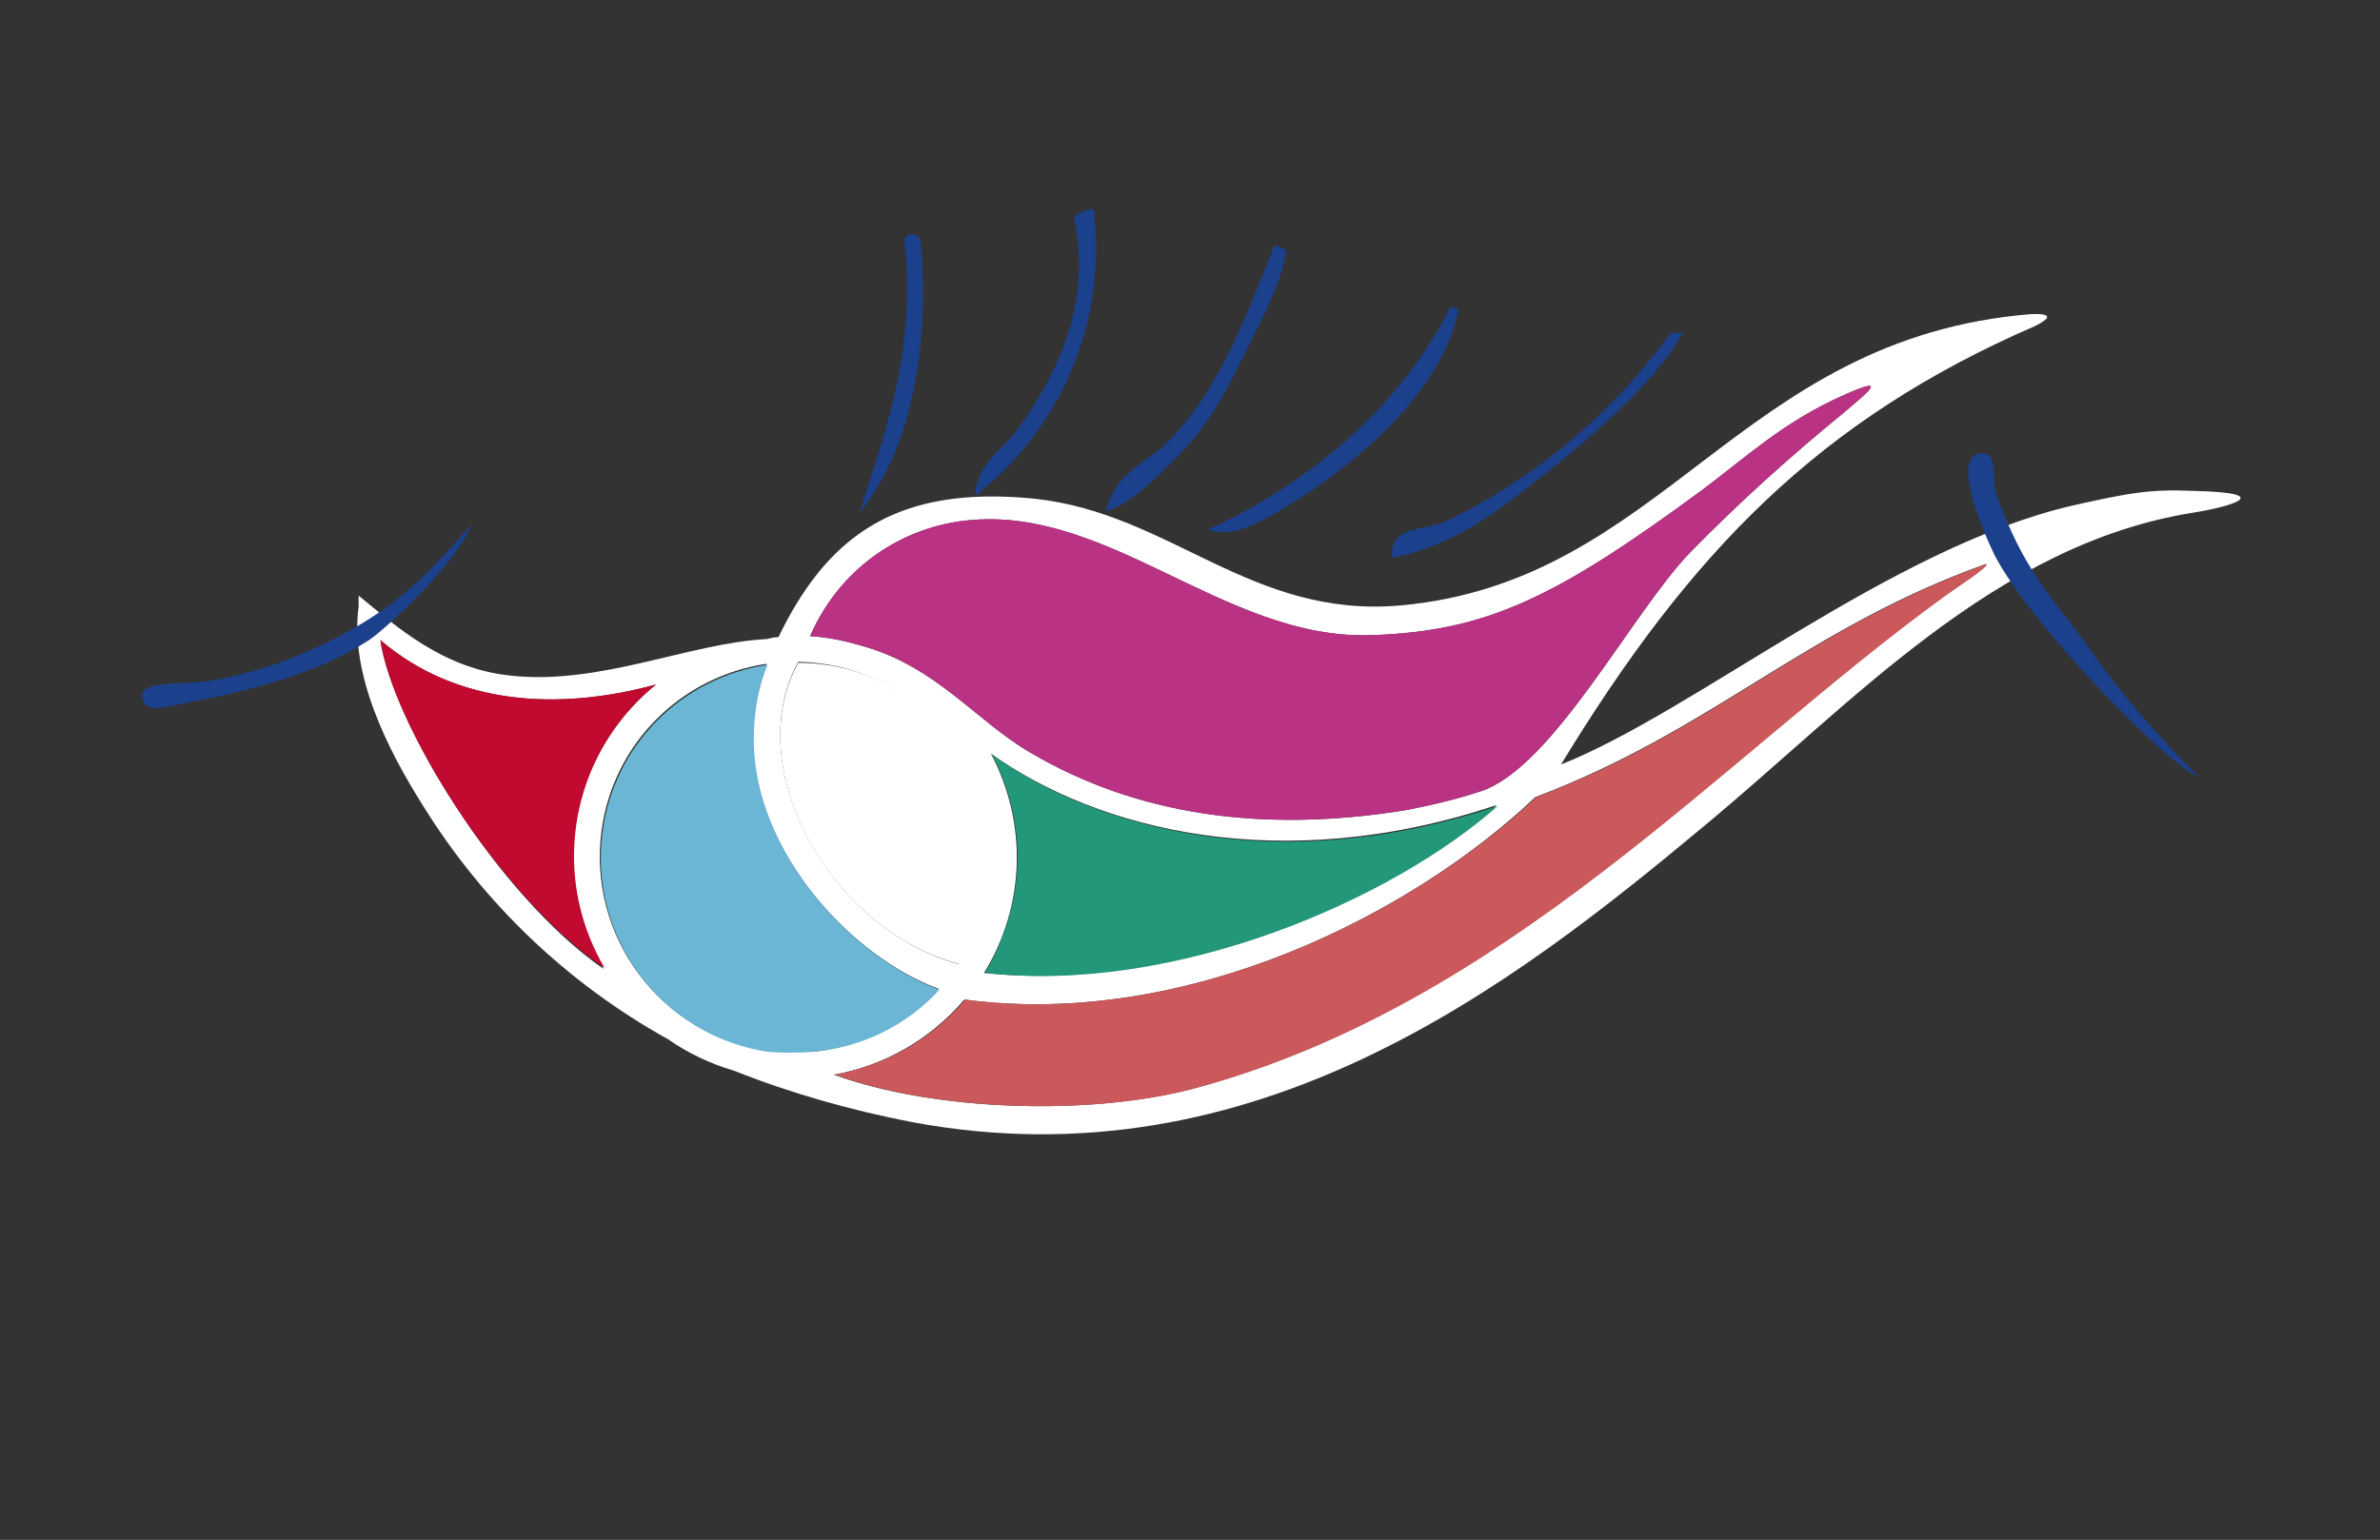 <?xml version="1.0" encoding="utf-8"?>
<!-- Generator: Adobe Illustrator 25.2.1, SVG Export Plug-In . SVG Version: 6.00 Build 0)  -->
<svg version="1.1" id="Livello_1" xmlns="http://www.w3.org/2000/svg" xmlns:xlink="http://www.w3.org/1999/xlink" x="0px" y="0px"
	 viewBox="0 0 240.9 155.9" style="enable-background:new 0 0 240.9 155.9;" xml:space="preserve">
<rect x="0" y="0" width="240.9" height="155.9" fill="#333333" stroke="none"/>
<style type="text/css">
	.st0{fill-rule:evenodd;clip-rule:evenodd;fill:#1B408C;}
	.st1{fill:#FFFFFF;}
	.st2{fill:#1B408C;}
	.st3{fill:#BA3284;}
	.st4{fill:#6BB6D4;}
	.st5{fill:#239779;}
	.st6{fill:#C2092F;}
	.st7{fill:#CB595C;}
</style>
<g>
	<path class="st0" d="M110.7,21.2c1.4,11.1-3.2,22.2-12,29c0.2-3.3,2.7-4.6,4.2-6.6c4-5.5,7.7-12.8,5.8-21.6
		C109.2,21.5,109.9,21.2,110.7,21.2z"/>
	<path class="st0" d="M92.4,23.7c0.5,0,0.7,0.4,0.8,0.8c0.9,9.7-0.7,20.8-6.2,27.4c3.2-10,5.5-16.3,4.6-27
		C91.4,24,91.8,23.7,92.4,23.7z"/>
	<path class="st0" d="M129,24.9c0.7-0.1,0.7,0.4,1.2,0.4c-0.4,3-2.3,6.7-3.7,9.5c-2.1,4.2-3.9,8-7.1,11.2c-2.2,2.2-4.7,4.9-7.5,5.8
		c1.1-4,3.7-4.7,5.8-6.6C123,40.3,125.8,32.8,129,24.9z"/>
	<path class="st0" d="M146.8,31.1c0.5,0,0.7,0.1,0.8,0.4c-1.5,7.9-10.2,15.5-17.4,19.8c-1.9,1.1-5.3,3.4-7.9,2.3
		C132.6,48.9,141.8,41.1,146.8,31.1z"/>
	<path class="st0" d="M170.4,33.6c-2.9,5.3-9.9,11.2-15.8,15.8c-3.9,3-7.9,5.9-13.7,7.1c-0.3-3.4,3.2-2.7,5.4-3.7
		c9.1-4.4,16.9-10.9,22.8-19.1H170.4z"/>
	<path class="st1" d="M209.7,51.2C191.3,55.5,171.6,72,158,77.4c13.1-21.5,26.1-34.9,48-44.4c1-0.5,2.3-1.3-0.4-1.2
		c-29.7,2.4-37.1,27.1-63.9,29.5c-15.1,1.3-23.2-9.3-36.9-10.8c-10.8-1.1-17.3,1.7-22,7.5c-1.6,2-2.9,4.2-4,6.5
		c-0.4,0-0.8,0.1-1.2,0.2c-7.8,0.4-16.9,4.7-25.9,3.7c-6.9-0.7-11.6-5-15.4-8.1c0,0.5,0,0.4,0,1.1c-0.9,6.8,2.8,14.3,6.6,20.3
		c6.1,9.8,14.6,17.9,24.7,23.5c2,1.4,4.3,2.5,6.7,3.2c5.8,2.3,11.8,4,18,5.2c34.8,6.5,61-14,80.1-29.9
		c15.1-12.5,29.5-28.6,49.6-31.8c3.8-0.6,8.5-2,0.1-2.2C217.6,49.5,215.5,49.9,209.7,51.2z M96.4,52.9c15.1-2.7,27.2,12,42.5,11.4
		c11.6-0.4,18.6-3.8,33.4-14.7c4.3-3.2,8.1-6.8,14.1-9.5c5.3-2.4,2.3-0.1,0.2,1.7c-5.4,4.4-10.6,9.1-15.5,14.1
		c-5.9,6.1-13.9,21.8-21.2,24.2c-2.4,0.8-4.9,1.4-7.5,1.9c-14.6,2.4-27.4,0.5-38.1-5.8c-5.5-3.2-9.5-8.7-17-10.8
		c-1.7-0.5-3.5-0.9-5.3-1C84.6,58.4,89.9,54.1,96.4,52.9z M100.3,76.3c10.8,7.7,29.4,12.5,51.2,5.2C141,90.9,119,100.6,99.6,98.5
		C103.8,91.7,104,83.3,100.3,76.3L100.3,76.3z M80.8,67c10.9,0.2,19.6,9.2,19.4,20.1c-0.1,3.7-1.2,7.3-3.2,10.5
		C84.1,94.1,74.9,77.7,80.8,67z M38.5,64.8c7.7,6.6,18,7.2,27.9,4.5C61.1,73.6,58,80,58,86.8c0,4,1.1,7.9,3.1,11.3
		C50.3,90.6,39.7,73.1,38.5,64.8L38.5,64.8z M82,106.4c-1.4,0.1-2.9,0.1-4.3,0C66.9,104.8,59.4,94.8,60.9,84
		c1.2-8.7,8-15.5,16.7-16.8c-1,2.4-1.4,5-1.4,7.6c0,11.3,10,22.1,18.8,25.3c-3.4,3.7-8,6-13,6.4L82,106.4z M196.7,60.4
		c-22.6,16.4-44.3,41.3-75.9,49.8c-10.5,2.8-26.3,2.3-36.4-1.4c5.1-0.9,9.8-3.6,13.2-7.6c22.8,3,45.6-8.9,57.8-20.5
		c18-6.8,27.4-17.1,45.6-23.6C201.3,57.4,198,59.5,196.7,60.4L196.7,60.4z"/>
	<path class="st2" d="M211.5,65.7c-1.4-2.1-4.2-5.4-5.7-7.8c-1.6-2.5-2.8-5.2-3.8-8.1c-0.4-1.2,0.4-4.6-1.9-3.8
		c-2.8,1,1.9,10.5,2,10.6c3.9,7.1,17.2,20.8,20.5,22.1C218.6,74.7,214.8,70.4,211.5,65.7z"/>
	<path class="st3" d="M96.4,52.9c15.1-2.7,27.2,12,42.5,11.4c11.6-0.4,18.6-3.8,33.4-14.7c4.3-3.2,8.1-6.8,14.1-9.5
		c5.3-2.4,2.3-0.1,0.2,1.7c-5.4,4.4-10.6,9.1-15.5,14.1c-5.9,6.1-13.9,21.8-21.2,24.2c-2.4,0.8-4.9,1.4-7.5,1.9
		c-14.6,2.4-27.4,0.5-38.1-5.8c-5.5-3.2-9.5-8.7-17-10.8c-1.7-0.5-3.5-0.9-5.3-1C84.6,58.4,89.9,54.1,96.4,52.9z"/>
	<path class="st4" d="M82.1,106.5L82.1,106.5c-1.4,0.1-2.9,0.1-4.3,0C67,104.9,59.5,94.9,61,84.1c1.2-8.7,8-15.5,16.7-16.8
		c-1,2.4-1.4,5-1.4,7.6c0,11.3,10,22.1,18.8,25.3C91.7,103.9,87.1,106.1,82.1,106.5z"/>
	<path class="st1" d="M100.3,86.8c0,3.8-1.1,7.6-3.2,10.8c-13-3.4-22.2-19.9-16.3-30.5C91.6,67.1,100.3,75.9,100.3,86.8z"/>
	<path class="st5" d="M103,86.8c0-3.6-0.9-7.2-2.6-10.4c10.8,7.7,29.4,12.5,51.2,5.2c-10.6,9.4-32.5,19.1-51.9,16.9
		C101.8,94.9,103,90.9,103,86.8z"/>
	<path class="st6" d="M38.5,64.8c7.7,6.6,18,7.2,27.9,4.5c-5.3,4.3-8.3,10.7-8.3,17.4c0,4,1.1,7.9,3.1,11.3
		C50.3,90.6,39.7,73.1,38.5,64.8z"/>
	<path class="st7" d="M196.8,60.4c-22.6,16.4-44.3,41.3-75.9,49.8c-10.5,2.8-26.3,2.3-36.4-1.4c5.1-0.9,9.8-3.6,13.2-7.6
		c22.7,3,45.5-8.9,57.8-20.5c18-6.8,27.4-17.1,45.6-23.6C201.3,57.4,198,59.5,196.8,60.4z"/>
	<path class="st0" d="M47.8,53c-3.1,3.5-6.1,7.1-11.3,10.2c-4.4,2.6-9.1,4.5-14,5.5c-3.8,0.9-9.3-0.2-7.9,2.5c0.5,0.9,2.6,0.3,4.1,0
		c7.4-1.4,13.7-3.2,18.5-6.3C38.3,64.3,46,57.5,47.8,53z"/>
</g>
</svg>
